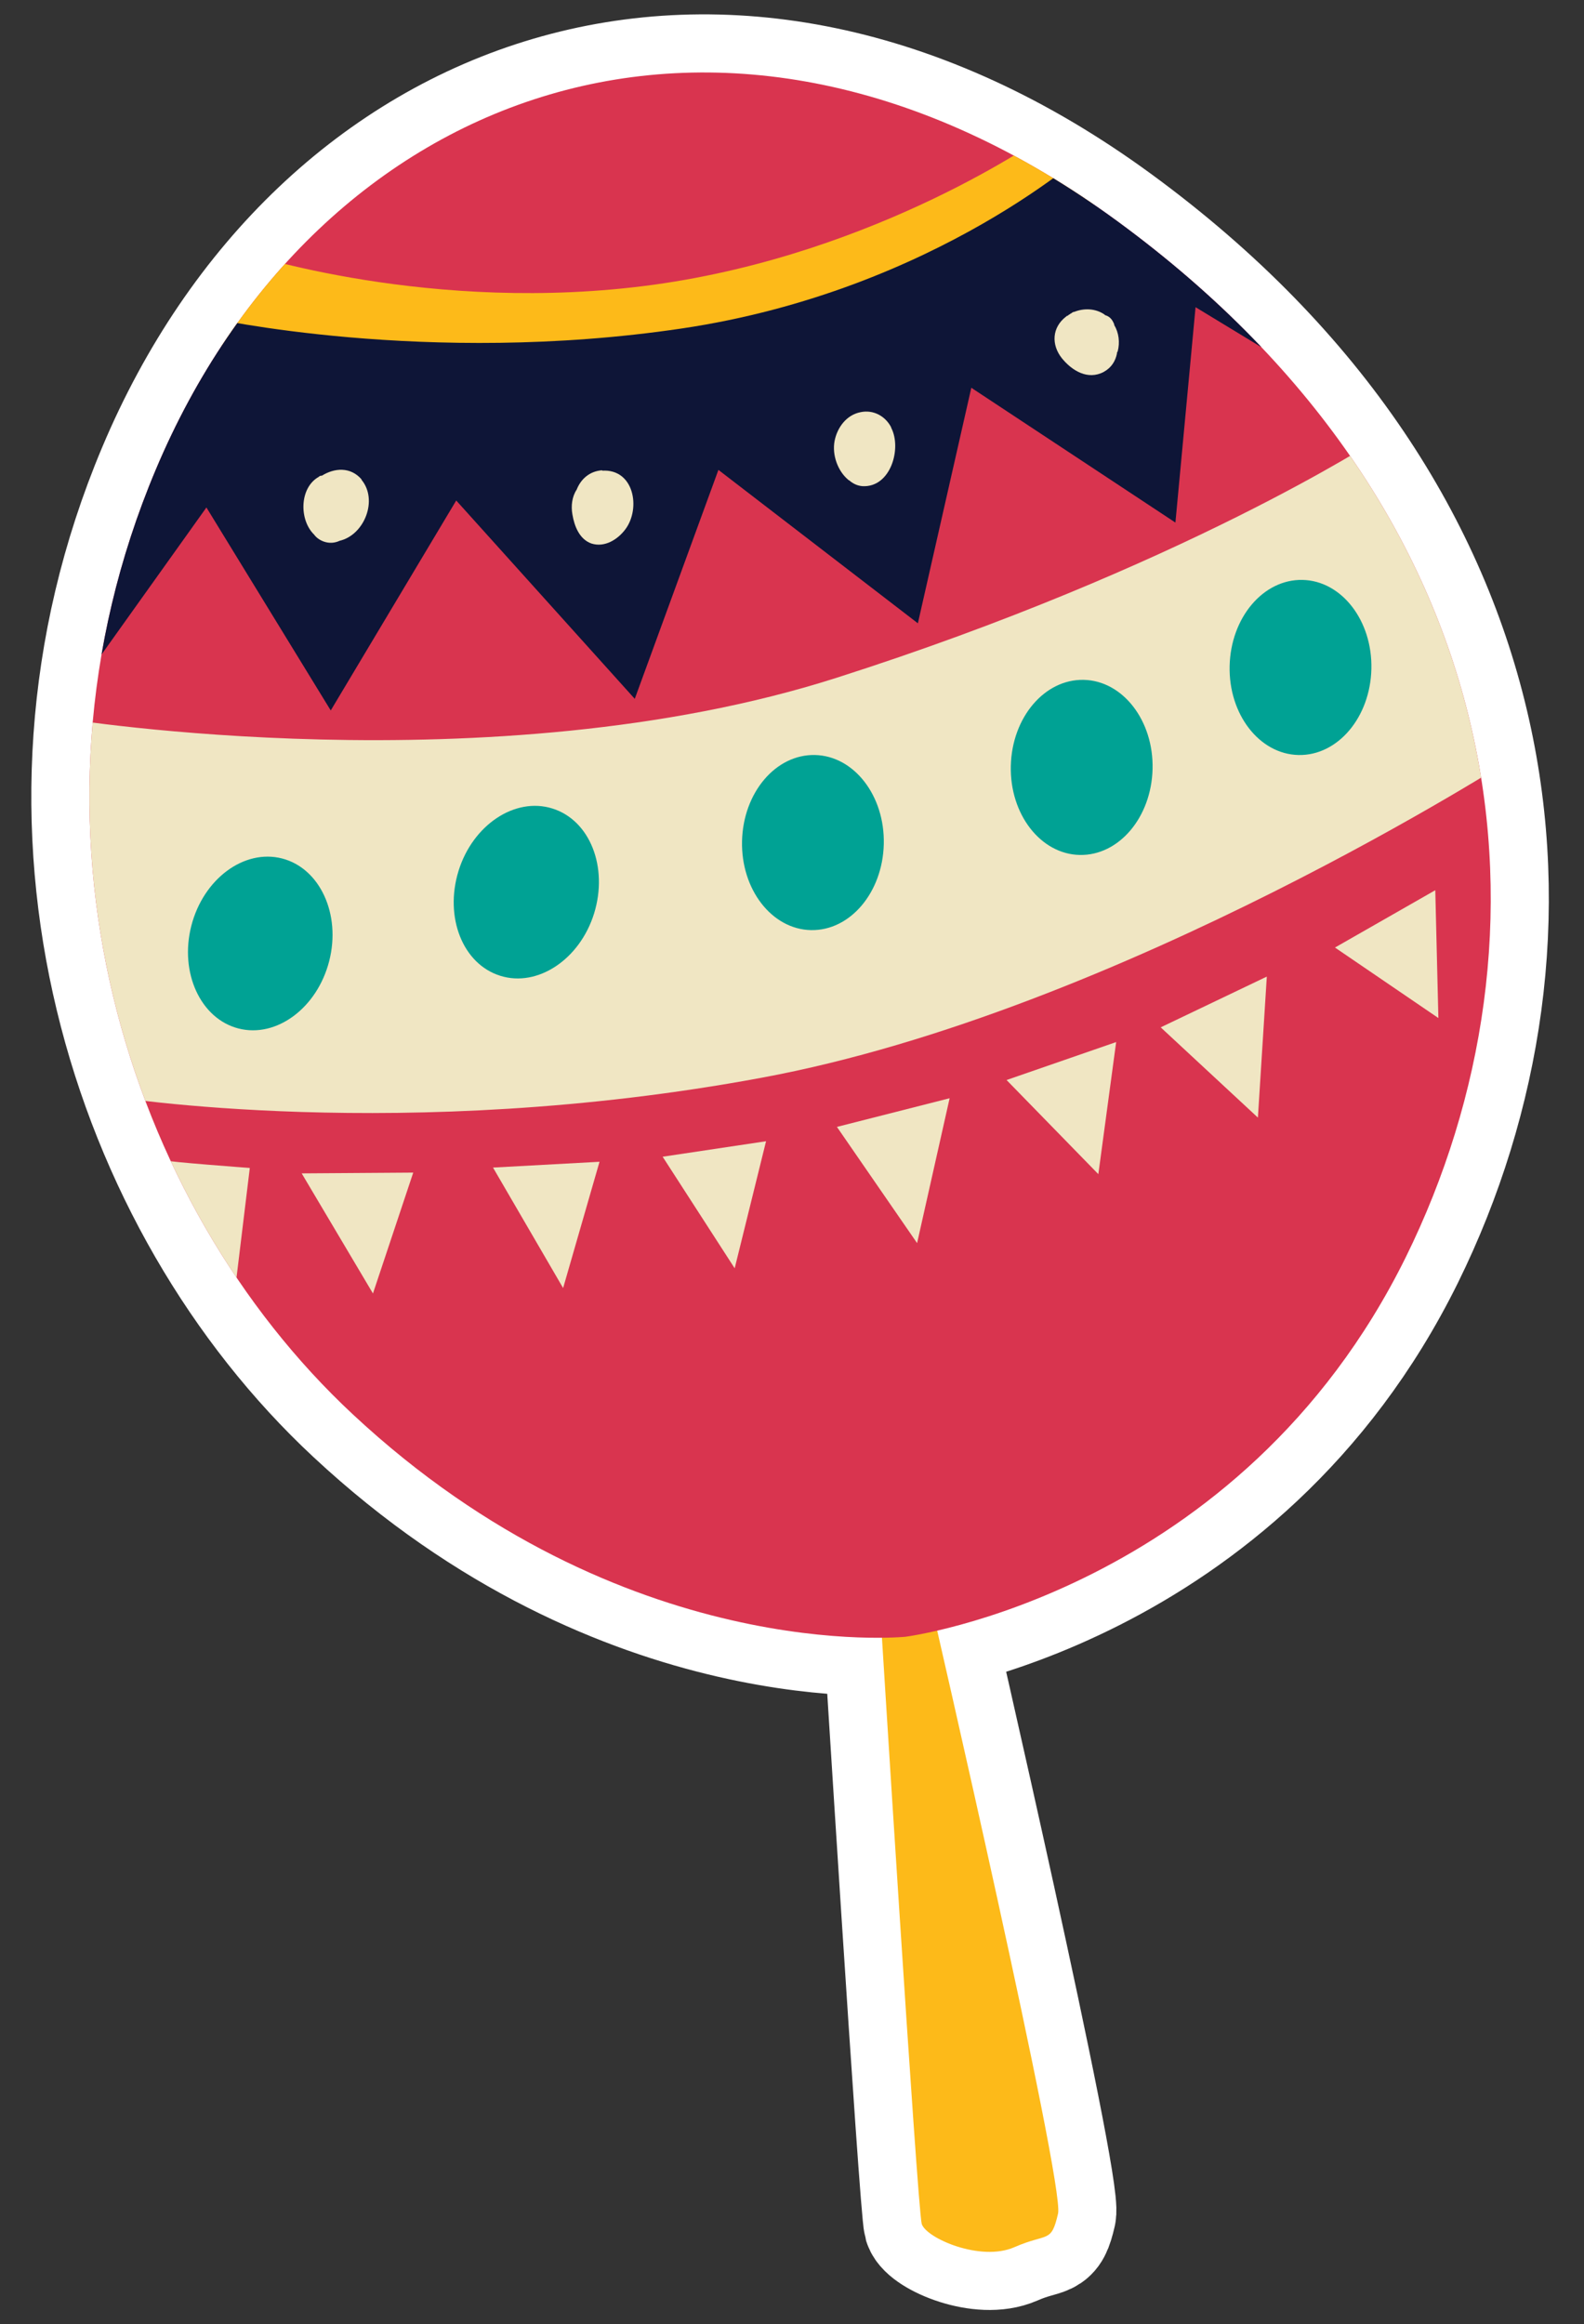 <?xml version="1.0" encoding="UTF-8"?>
<svg id="_レイヤー_1" data-name="レイヤー_1" xmlns="http://www.w3.org/2000/svg" xmlns:xlink="http://www.w3.org/1999/xlink" version="1.1" viewBox="0 0 409 600">
  <rect x="0" y="0" width="409" height="600" fill="#333333" stroke="none"/>
  <!-- Generator: Adobe Illustrator 29.3.0, SVG Export Plug-In . SVG Version: 2.1.0 Build 146)  -->
  <defs>
    <style>
      .st0, .st1 {
        fill: none;
      }

      .st2 {
        fill: #fdba19;
      }

      .st3, .st1 {
        stroke: #fff;
        stroke-linecap: round;
        stroke-linejoin: round;
        stroke-width: 30px;
      }

      .st4 {
        clip-path: url(#clippath-1);
      }

      .st5 {
        fill: #00a294;
      }

      .st6 {
        fill: #f0e6c3;
      }

      .st7 {
        fill: #0e1537;
      }

      .st8 {
        fill: #ffd98b;
      }

      .st9 {
        fill: #d9344f;
      }

      .st10 {
        display: none;
      }

      .st11 {
        clip-path: url(#clippath);
      }
    </style>
    <clipPath id="clippath">
      <path class="st0" d="M233.9,422.5s86.2-11.1,129.1-98c40.4-82,30.1-190.8-74.5-267.4C187.2-17.1,81.7,22.7,40.2,121.3c-38.7,91.9-7.5,189.4,50.9,243.8,69.8,65.1,142.9,57.4,142.9,57.4h-.1Z"/>
    </clipPath>
    <clipPath id="clippath-1">
      <path class="st0" d="M233.9,422.5s86.2-11.1,129.1-98c40.4-82,30.1-190.8-74.5-267.4C187.2-17.1,81.7,22.7,40.2,121.3c-38.7,91.9-7.5,189.4,50.9,243.8,69.8,65.1,142.9,57.4,142.9,57.4h-.1Z"/>
    </clipPath>
  </defs>
  <g id="_レイヤー_2" class="st10">
    <rect class="st8" x="-125.3" y="-39.9" width="645.8" height="667.1"/>
  </g>
  <g id="_レイヤー_3">
    <g>
      <g>
        <path class="st3" d="M227.3,416s9.6,154.4,10.7,158.1c1.2,3.7,15.2,9.8,23.9,6,8.7-3.8,9.5-.9,11.3-8.7,1.7-7.8-32.5-156.1-32.5-156.1l-13.4.7h0Z"/>
        <g>
          <path d="M233.9,422.5s86.2-11.1,129.1-98c40.4-82,30.1-190.8-74.5-267.4C187.2-17.1,81.7,22.7,40.2,121.3c-38.7,91.9-7.5,189.4,50.9,243.8,69.8,65.1,142.9,57.4,142.9,57.4h-.1Z"/>
          <g class="st11">
            <g>
              <path class="st3" d="M62.6,65.1s48.7,16.3,106.2,8.4c58.1-8,100.7-38.3,100.7-38.3l19,11.9s-41.3,42.3-115,49.8c-73.7,7.5-121-8.9-121-8.9l10.2-22.9h0Z"/>
              <path class="st3" d="M16.6,185.5s110.3,17.9,199.3-10.5,139.9-61.7,139.9-61.7c0,0,19.4,25.9,29.7,44.9,10.3,19.1,5.9,37,5.9,37,0,0-102.2,65.9-194.7,83-92.5,17.2-168.3,4.8-168.3,4.8,0,0-10.2-12.5-11.9-42-1.7-29.5,0-55.7,0-55.7v.2Z"/>
              <path class="st3" d="M347.4,102.8l-38.7-23.5-5.2,55.6-52.7-34.8-13.8,60.8-51.5-39.6-21.6,59.1-46.1-51.2-32.4,54.2-32.1-52.4-34.4,48.2s-.8-35,8.1-56.5c9-21.4,26.9-40.7,26.9-40.7,0,0,56.1,12.6,122.1,2.8,66-9.8,105.9-46.7,105.9-46.7,0,0,15.8,16.6,36.1,33.7,20.3,17,29.3,31,29.3,31h.1Z"/>
              <path class="st3" d="M93.4,123.8c-2.9-3.4-7.1-3-10.3-1-.3,0-.5,0-.8.3-5,2.8-5.1,11.1-1.2,14.9.6.8,1.4,1.4,2.5,1.8,1.4.5,2.8.4,4.1-.2,6.4-1.5,10-10.6,5.6-15.8h0Z"/>
              <path class="st3" d="M155.5,121.4c-3.2.2-5.5,2.2-6.6,5-1.2,1.8-1.5,4.2-1.1,6.4.5,3,1.8,6.4,4.9,7.5,3.4,1.1,6.8-1,8.8-3.7,4-5.4,2.2-15.6-6-15.1h0Z"/>
              <path class="st3" d="M230.1,110.3c-1.5-2.9-4.6-4.6-7.9-3.9-3.6.7-6,3.9-6.7,7.4-.7,3.6.8,7.9,3.7,10.2,0,0,.2,0,.3.2.9.7,1.9,1.2,3.2,1.3,7.3.4,10.2-9.8,7.4-15.1h0Z"/>
              <path class="st3" d="M288.4,91.1c0,0,.1-.3.2-.4.6-2.3.3-4.8-.9-6.8,0,0,0-.3-.1-.4-.5-1.2-1.2-1.8-2.1-2.1,0,0-.2,0-.3-.2-2.3-1.6-5.3-1.7-7.8-.7-.3,0-.6.2-.8.4-.2,0-.3.2-.5.3-.1,0-.3.2-.4.3-.1,0-.2,0-.4.2-3.7,2.8-3.9,7.3-1.1,10.8,2.6,3.2,6.7,5.7,10.8,3.5,2-1.1,3-2.8,3.4-4.7v-.2Z"/>
              <polygon class="st3" points="344.7 244.6 370.6 229.8 371.4 262.8 344.7 244.6"/>
              <polygon class="st3" points="327.1 252.1 299.7 265.2 324.8 288.5 327.1 252.1"/>
              <polygon class="st3" points="288.2 269 259.9 278.8 283.6 303.1 288.2 269"/>
              <polygon class="st3" points="245.2 283.5 216.1 290.9 236.8 320.9 245.2 283.5"/>
              <polygon class="st3" points="197.8 294.6 171.1 298.6 189.7 327.4 197.8 294.6"/>
              <polygon class="st3" points="154.8 299.9 127.3 301.4 145.4 332.5 154.8 299.9"/>
              <polygon class="st3" points="106.7 302.7 77.9 302.9 96.3 333.9 106.7 302.7"/>
              <path class="st3" d="M42.4,299.5c.4.4,22.1,2,22.1,2l-3.6,29.7-19.2-31.8h.7Z"/>
              <path class="st3" d="M85,248.1c-3.1,12.1-13.6,19.9-23.4,17.4-9.8-2.5-15.3-14.4-12.2-26.5s13.6-19.9,23.4-17.4c9.8,2.5,15.3,14.4,12.2,26.5Z"/>
              <path class="st3" d="M153.4,235.8c-3.7,11.9-14.6,19.1-24.2,16.1-9.7-3-14.5-15.1-10.8-27.1,3.7-11.9,14.6-19.1,24.2-16.1,9.7,3,14.5,15.1,10.8,27.1Z"/>
              <path class="st3" d="M228.2,217.9c-.3,12.5-8.7,22.4-18.8,22.2-10.1-.2-18.1-10.5-17.8-23,.3-12.5,8.7-22.4,18.8-22.2s18.1,10.5,17.8,23Z"/>
              <path class="st3" d="M297.6,198.5c-.3,12.5-8.7,22.4-18.8,22.2-10.1-.2-18.1-10.5-17.8-23,.3-12.5,8.7-22.4,18.8-22.2,10.1.2,18.1,10.5,17.8,23Z"/>
              <path class="st3" d="M354.1,172.7c-.3,12.5-8.7,22.4-18.8,22.2-10.1-.2-18.1-10.5-17.8-23,.3-12.5,8.7-22.4,18.8-22.2,10.1.2,18.1,10.5,17.8,23Z"/>
            </g>
          </g>
          <path class="st1" d="M233.9,422.5s86.2-11.1,129.1-98c40.4-82,30.1-190.8-74.5-267.4C187.2-17.1,81.7,22.7,40.2,121.3c-38.7,91.9-7.5,189.4,50.9,243.8,69.8,65.1,142.9,57.4,142.9,57.4h-.1Z"/>
        </g>
      </g>
      <g>
        <path class="st2" d="M227.3,416s9.6,154.4,10.7,158.1c1.2,3.7,15.2,9.8,23.9,6,8.7-3.8,9.5-.9,11.3-8.7,1.7-7.8-32.5-156.1-32.5-156.1l-13.4.7h0Z"/>
        <g>
          <path class="st9" d="M233.9,422.5s86.2-11.1,129.1-98c40.4-82,30.1-190.8-74.5-267.4C187.2-17.1,81.7,22.7,40.2,121.3c-38.7,91.9-7.5,189.4,50.9,243.8,69.8,65.1,142.9,57.4,142.9,57.4h-.1Z"/>
          <g class="st4">
            <g>
              <path class="st2" d="M62.6,65.1s48.7,16.3,106.2,8.4c58.1-8,100.7-38.3,100.7-38.3l19,11.9s-41.3,42.3-115,49.8c-73.7,7.5-121-8.9-121-8.9l10.2-22.9h0Z"/>
              <path class="st6" d="M16.6,185.5s110.3,17.9,199.3-10.5,139.9-61.7,139.9-61.7c0,0,19.4,25.9,29.7,44.9,10.3,19.1,5.9,37,5.9,37,0,0-102.2,65.9-194.7,83-92.5,17.2-168.3,4.8-168.3,4.8,0,0-10.2-12.5-11.9-42-1.7-29.5,0-55.7,0-55.7v.2Z"/>
              <path class="st7" d="M347.4,102.8l-38.7-23.5-5.2,55.6-52.7-34.8-13.8,60.8-51.5-39.6-21.6,59.1-46.1-51.2-32.4,54.2-32.1-52.4-34.4,48.2s-.8-35,8.1-56.5c9-21.4,26.9-40.7,26.9-40.7,0,0,56.1,12.6,122.1,2.8,66-9.8,105.9-46.7,105.9-46.7,0,0,15.8,16.6,36.1,33.7,20.3,17,29.3,31,29.3,31h.1Z"/>
              <path class="st6" d="M93.4,123.8c-2.9-3.4-7.1-3-10.3-1-.3,0-.5,0-.8.3-5,2.8-5.1,11.1-1.2,14.9.6.8,1.4,1.4,2.5,1.8,1.4.5,2.8.4,4.1-.2,6.4-1.5,10-10.6,5.6-15.8h0Z"/>
              <path class="st6" d="M155.5,121.4c-3.2.2-5.5,2.2-6.6,5-1.2,1.8-1.5,4.2-1.1,6.4.5,3,1.8,6.4,4.9,7.5,3.4,1.1,6.8-1,8.8-3.7,4-5.4,2.2-15.6-6-15.1h0Z"/>
              <path class="st6" d="M230.1,110.3c-1.5-2.9-4.6-4.6-7.9-3.9-3.6.7-6,3.9-6.7,7.4-.7,3.6.8,7.9,3.7,10.2,0,0,.2,0,.3.2.9.7,1.9,1.2,3.2,1.3,7.3.4,10.2-9.8,7.4-15.1h0Z"/>
              <path class="st6" d="M288.4,91.1c0,0,.1-.3.2-.4.6-2.3.3-4.8-.9-6.8,0,0,0-.3-.1-.4-.5-1.2-1.2-1.8-2.1-2.1,0,0-.2,0-.3-.2-2.3-1.6-5.3-1.7-7.8-.7-.3,0-.6.2-.8.4-.2,0-.3.2-.5.3-.1,0-.3.2-.4.3-.1,0-.2,0-.4.2-3.7,2.8-3.9,7.3-1.1,10.8,2.6,3.2,6.7,5.7,10.8,3.5,2-1.1,3-2.8,3.4-4.7v-.2Z"/>
              <polygon class="st6" points="344.7 244.6 370.6 229.8 371.4 262.8 344.7 244.6"/>
              <polygon class="st6" points="327.1 252.1 299.7 265.2 324.8 288.5 327.1 252.1"/>
              <polygon class="st6" points="288.2 269 259.9 278.8 283.6 303.1 288.2 269"/>
              <polygon class="st6" points="245.2 283.5 216.1 290.9 236.8 320.9 245.2 283.5"/>
              <polygon class="st6" points="197.8 294.6 171.1 298.6 189.7 327.4 197.8 294.6"/>
              <polygon class="st6" points="154.8 299.9 127.3 301.4 145.4 332.5 154.8 299.9"/>
              <polygon class="st6" points="106.7 302.7 77.9 302.9 96.3 333.9 106.7 302.7"/>
              <path class="st6" d="M42.4,299.5c.4.4,22.1,2,22.1,2l-3.6,29.7-19.2-31.8h.7Z"/>
              <path class="st5" d="M85,248.1c-3.1,12.1-13.6,19.9-23.4,17.4-9.8-2.5-15.3-14.4-12.2-26.5s13.6-19.9,23.4-17.4c9.8,2.5,15.3,14.4,12.2,26.5Z"/>
              <path class="st5" d="M153.4,235.8c-3.7,11.9-14.6,19.1-24.2,16.1-9.7-3-14.5-15.1-10.8-27.1,3.7-11.9,14.6-19.1,24.2-16.1,9.7,3,14.5,15.1,10.8,27.1Z"/>
              <path class="st5" d="M228.2,217.9c-.3,12.5-8.7,22.4-18.8,22.2-10.1-.2-18.1-10.5-17.8-23,.3-12.5,8.7-22.4,18.8-22.2s18.1,10.5,17.8,23Z"/>
              <path class="st5" d="M297.6,198.5c-.3,12.5-8.7,22.4-18.8,22.2-10.1-.2-18.1-10.5-17.8-23,.3-12.5,8.7-22.4,18.8-22.2,10.1.2,18.1,10.5,17.8,23Z"/>
              <path class="st5" d="M354.1,172.7c-.3,12.5-8.7,22.4-18.8,22.2-10.1-.2-18.1-10.5-17.8-23,.3-12.5,8.7-22.4,18.8-22.2,10.1.2,18.1,10.5,17.8,23Z"/>
            </g>
          </g>
        </g>
      </g>
    </g>
  </g>
</svg>